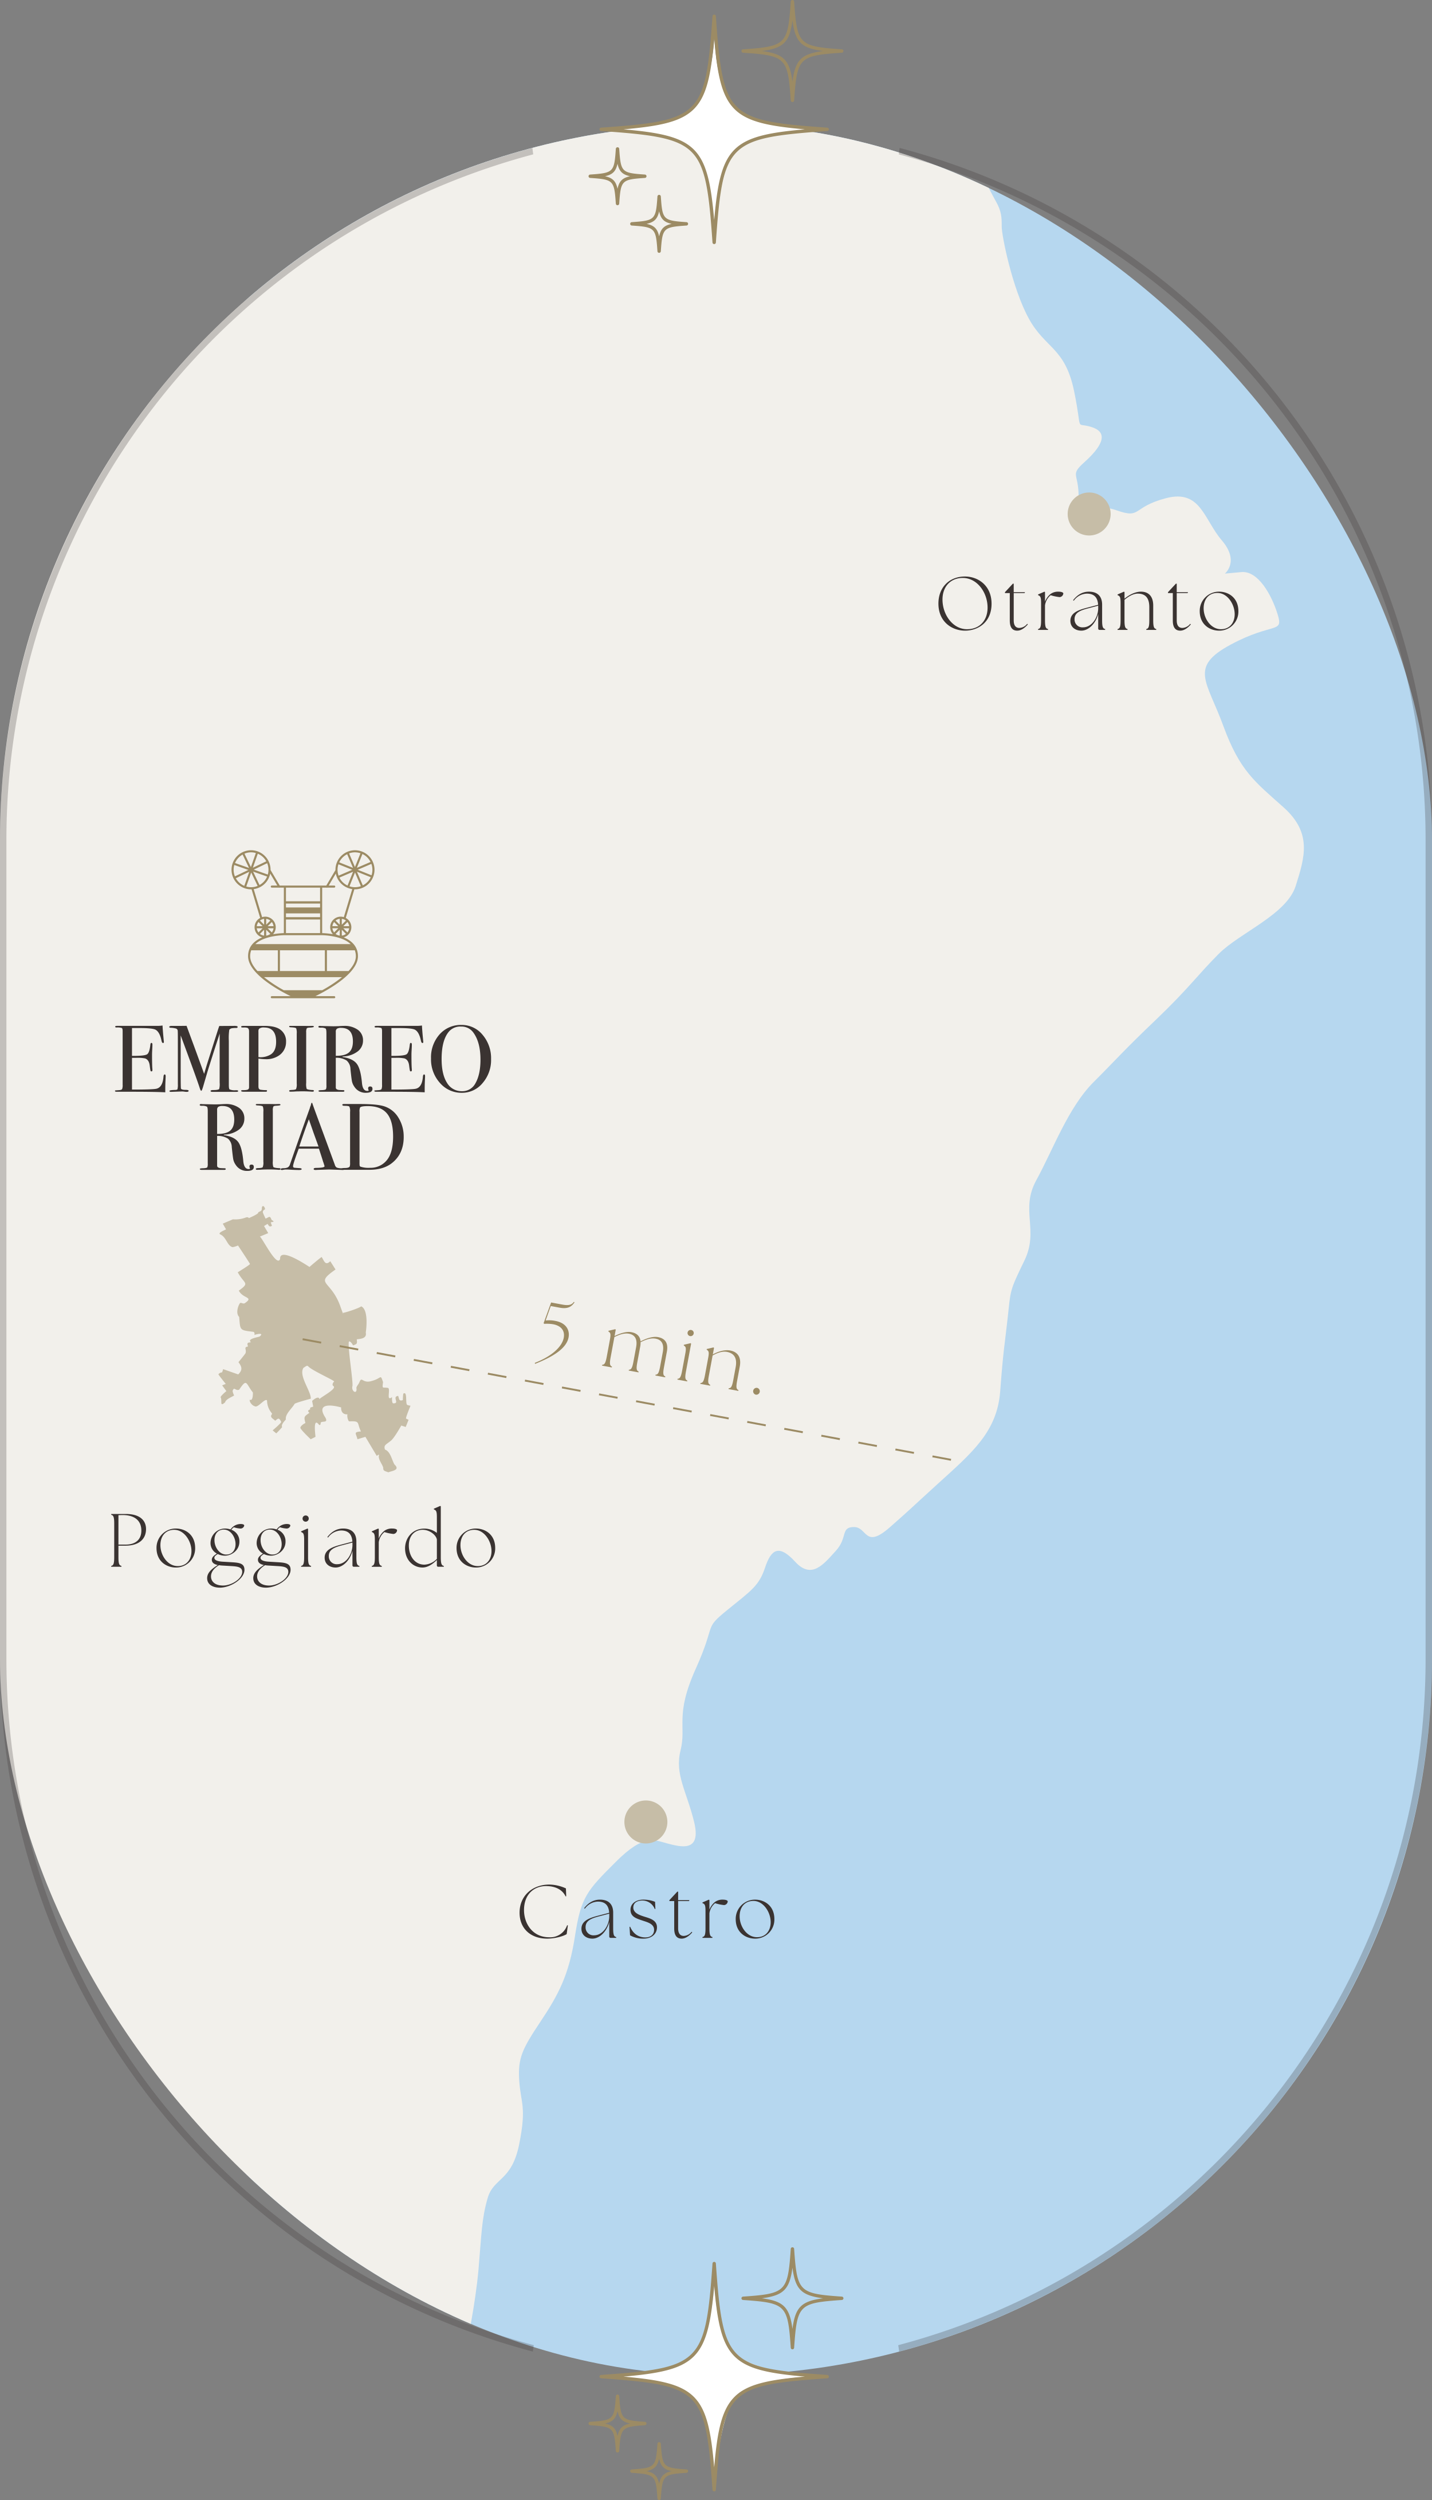 <svg xmlns="http://www.w3.org/2000/svg" xmlns:xlink="http://www.w3.org/1999/xlink" width="654.33" height="1141.729" viewBox="0 0 654.33 1141.729">
  <rect x="0" y="0" width="654.33" height="1141.729" fill="#808080" stroke="none"/>
  <defs>
    <clipPath id="clip-path">
      <rect id="Rettangolo_132" data-name="Rettangolo 132" width="654.33" height="1027.987" rx="327" fill="none" stroke="#3a3331" stroke-width="1.7" opacity="0.25"/>
    </clipPath>
    <clipPath id="clip-path-2">
      <rect id="Rettangolo_8" data-name="Rettangolo 8" width="179.08" height="150.744" fill="#3a3331"/>
    </clipPath>
    <clipPath id="clip-path-3">
      <rect id="Rettangolo_131" data-name="Rettangolo 131" width="116.469" height="115.465" fill="#9c8b64"/>
    </clipPath>
  </defs>
  <g id="Raggruppa_238" data-name="Raggruppa 238" transform="translate(-793 -9579.184)">
    <g id="Gruppo_di_maschere_31" data-name="Gruppo di maschere 31" transform="translate(793 9635.886)" clip-path="url(#clip-path)">
      <rect id="Rettangolo_133" data-name="Rettangolo 133" width="588.897" height="1077.922" transform="translate(111.925 -18.941)" fill="#b6d7ef"/>
      <path id="Rettangolo_133_-_Contorno" data-name="Rettangolo 133 - Contorno" d="M1.722,1.722V1076.2H587.175V1.722H1.722M0,0H588.9V1077.922H0Z" transform="translate(111.925 -18.941)" fill="#707070"/>
      <path id="Tracciato_8975" data-name="Tracciato 8975" d="M243.276,1043.885s4.134-19.29,5.512-35.136,1.378-22.736,4.134-32.38,11.022-7.579,14.468-24.8.688-18.6,0-28.936,1.377-14.468,9.644-26.87,13.09-21.356,15.846-39.27,5.512-20.668,18.6-33.758,17.567-9.989,23.6-8.439,15.674,4.3,12.228-9.818-8.956-21.7-6.2-32.725-2.687-15.846,6.924-37.2,3.41-17.912,14.434-26.87,14.468-11.022,17.224-19.29,6.2-11.022,13.778-2.756,13.09,1.04,18.6-4.992,2.066-10.854,8.266-10.854,4.824,10.335,16.536,0,6.89-6.2,22.046-19.979,26.868-23.424,28.246-42.026,2.068-21.358,3.446-33.758.688-11.712,7.578-25.835-2.068-23.081,5.512-36.859,14.468-33.07,26.18-44.782,13.09-13.778,28.246-28.246,19.29-20.669,28.936-30.314,31-17.912,35.136-31,7.578-24.114-5.512-35.826-19.98-16.534-27.558-37.2-15.846-26.87,3.446-37.2,24.112-4.822,21.357-13.778-8.956-19.98-16.534-19.292l-7.578.69s6.888-5.512-1.378-15.158-9.646-23.424-25.492-19.29-11.022,9.646-22.734,5.512-17.224,4.693-17.224-6.265-4.134-9.58,2.756-15.781,11.712-13.09,3.444-15.846-4.134,3.444-8.268-16.534-13.09-19.292-20.668-33.07-12.4-37.892-12.4-42.026,0-6.89-2.756-11.712-11.024-21.486-11.024-21.486L157.56-58.644-130,108.383l61.989,375.38,27.551,412s173.914,228.558,185.968,219.948S243.276,1043.885,243.276,1043.885Z" transform="translate(-30.136 -29.141)" fill="#f2f0eb"/>
    </g>
    <path id="Sottrazione_1" data-name="Sottrazione 1" d="M243.476,1006.332A326.856,326.856,0,0,1,0,689.969V316.311A327.326,327.326,0,0,1,243.28,0c.1.957.226,1.944.368,2.935A323.88,323.88,0,0,0,2.928,316.311V689.969a326.609,326.609,0,0,0,6.588,65.347A322.408,322.408,0,0,0,58.3,871.25a323.918,323.918,0,0,0,185.6,132.163c-.155.947-.3,1.927-.425,2.917v0h0Zm167.378,0v0h0c-.125-.967-.268-1.949-.426-2.915a322.42,322.42,0,0,0,98.018-44.58A325.182,325.182,0,0,0,625.923,816.176a322.531,322.531,0,0,0,18.893-60.859,326.721,326.721,0,0,0,6.586-65.347V316.311a326.719,326.719,0,0,0-6.586-65.347A322.481,322.481,0,0,0,596.03,135.03,325.2,325.2,0,0,0,453.372,17.553,323.306,323.306,0,0,0,410.683,2.935c.137-.956.261-1.942.368-2.935A326.846,326.846,0,0,1,654.33,316.311V689.969a327.341,327.341,0,0,1-243.475,316.363Z" transform="translate(793 9646.739)" fill="#3a3331" opacity="0.25"/>
    <path id="Tracciato_8985" data-name="Tracciato 8985" d="M-68.343,10.567c5.786,0,12.122-3.65,12.122-12.295,0-8.437-6.3-12.432-12.122-12.432C-75.644-14.16-80.5-9.1-80.5-1.8-80.5,6.641-74.2,10.567-68.343,10.567Zm.9-.654C-73.922,9.912-78.64,3.3-78.64-3.656c0-5.682,3.478-9.849,9.3-9.849,6.44,0,11.3,6.543,11.3,13.569C-58.046,5.918-61.662,9.912-67.448,9.912Zm22.97.654c1.929,0,3.754-1.584,4.821-2.858l-.276-.276a4.781,4.781,0,0,1-3.582,1.894c-1.446,0-2.583-.861-2.583-3.444V-6.584h4.959L-40.93-7H-46.1v-3.892h-.379L-50.091-7v.413h2.2V5.952C-47.887,9.4-46.475,10.567-44.477,10.567Zm9.505-.344h4.546V9.844C-31.391,9.6-31.8,9.017-31.8,5.849V-1a7.291,7.291,0,0,1,2.583-4.615,21.172,21.172,0,0,0,4.1.861,1.809,1.809,0,0,0,1.687-1.653c0-.413-.689-.827-2.307-.827A5.727,5.727,0,0,0-29.359-6.1,8.356,8.356,0,0,0-31.8-2.658V-7.031l-.241-.207-2.927,1.274v.31c1.033.448,1.378.758,1.378,3.582V5.849c0,3.168-.413,3.754-1.378,3.995Zm28.171,0h2.48V9.844C-5.287,9.6-5.7,9.017-5.7,5.849V-1.314c0-3.547-1.86-5.923-6.027-5.923-2.858,0-5.235,1.343-7.232,3.892l.31.241a7.6,7.6,0,0,1,5.992-3.237c3.306,0,4.925,1.756,5.131,5.1L-12.622.1C-16.582,1.131-20.2,2.439-20.2,6.055c0,3.031,2.411,4.511,4.994,4.511,3.237,0,6.543-3.134,7.714-7.611V9.534A.618.618,0,0,0-6.8,10.222ZM-18.3,5.367c-.034-2.79,2.2-3.926,5.82-4.89L-7.491-.832V.373c-.034,4.133-2.893,8.678-6.922,8.678A3.583,3.583,0,0,1-18.3,5.367ZM1.36,10.222H5.906V9.844C4.942,9.6,4.528,9.017,4.528,5.849V-3.519C6.181-4.931,8.42-6.342,10.59-6.342c3.582,0,5.269,2.066,5.269,6.164V5.849c0,3.168-.413,3.754-1.378,3.995v.379h4.546V9.844c-.964-.241-1.378-.827-1.378-3.995V-.9c0-4.064-2-6.337-5.613-6.337-2.652,0-5.407,1.481-7.508,3.2v-3l-.241-.207L1.36-5.964v.31c1.033.448,1.378.758,1.378,3.582V5.849c0,3.168-.413,3.754-1.378,3.995Zm28.653.344c1.929,0,3.754-1.584,4.821-2.858l-.276-.276a4.781,4.781,0,0,1-3.582,1.894c-1.446,0-2.583-.861-2.583-3.444V-6.584h4.959L33.56-7H28.394v-3.892h-.379L24.4-7v.413h2.2V5.952C26.6,9.4,28.015,10.567,30.013,10.567Zm17.736,0a8.712,8.712,0,0,0,8.816-8.885c0-6.164-4.546-8.92-8.816-8.92A8.789,8.789,0,0,0,38.9,1.647C38.9,7.777,43.478,10.567,47.749,10.567Zm.861-.654c-4.615,0-7.921-4.856-7.921-9.574,0-3.995,2.238-6.991,6.3-6.991,4.615,0,7.886,5.2,7.886,9.712C54.877,6.916,52.6,9.912,48.61,9.912Z" transform="translate(1302.297 9856.617)" fill="#3a3331"/>
    <path id="Tracciato_8983" data-name="Tracciato 8983" d="M-55.881,10.552c3.478,0,7.439-1.1,8.885-2.066l.551-3.995-.344-.034a8.149,8.149,0,0,1-8.162,5.476c-7.68,0-11.571-6.3-11.537-12.536.069-7.232,4.649-10.848,10.09-10.848,4.718,0,7.645,2,8.92,4.718L-47.2-8.8l-.138-3.582a18.66,18.66,0,0,0-7.576-1.756c-7.749,0-13.6,5.1-13.6,12.846C-68.52,5.972-63.458,10.552-55.881,10.552Zm29.032-.344h2.48V9.829c-.964-.241-1.378-.827-1.378-3.995V-1.329c0-3.547-1.86-5.923-6.027-5.923-2.858,0-5.235,1.343-7.232,3.892l.31.241A7.6,7.6,0,0,1-32.7-6.357c3.306,0,4.925,1.756,5.131,5.1L-32.67.083c-3.96,1.033-7.576,2.342-7.576,5.958,0,3.031,2.411,4.511,4.994,4.511,3.237,0,6.543-3.134,7.714-7.611V9.519A.618.618,0,0,0-26.85,10.208Zm-11.5-4.856c-.034-2.79,2.2-3.926,5.82-4.89l4.994-1.309V.359c-.034,4.133-2.893,8.678-6.922,8.678A3.583,3.583,0,0,1-38.352,5.352Zm26.655,5.2c3.237-.034,5.958-1.929,5.958-5.166,0-3.341-3.341-4.1-5.82-4.89-2.273-.723-4.994-1.687-4.994-4.167,0-2.032,1.619-3.168,4.133-3.168A6.056,6.056,0,0,1-6.737-2.948l.276-.069L-6.6-6.254a14.065,14.065,0,0,0-5.407-1c-3.237,0-5.82,1.756-5.82,4.58,0,3.2,2.48,3.96,5.338,4.925,2.307.792,5.441,1.481,5.441,4.27,0,2.342-1.791,3.478-3.96,3.478-3.168,0-5.613-1.653-6.991-4.89l-.275.069.241,3.857A12.318,12.318,0,0,0-11.7,10.552Zm17.254,0c1.929,0,3.754-1.584,4.821-2.858L10.1,7.418A4.781,4.781,0,0,1,6.521,9.313c-1.446,0-2.583-.861-2.583-3.444V-6.6H8.9L9.1-7.011H3.938V-10.9H3.56L-.056-7.011V-6.6h2.2V5.938C2.148,9.381,3.56,10.552,5.557,10.552Zm9.5-.344h4.546V9.829C18.644,9.588,18.23,9,18.23,5.834V-1.019a7.291,7.291,0,0,1,2.583-4.615,21.172,21.172,0,0,0,4.1.861A1.809,1.809,0,0,0,26.6-6.426c0-.413-.689-.827-2.307-.827a5.727,5.727,0,0,0-3.616,1.136A8.356,8.356,0,0,0,18.23-2.672V-7.046l-.241-.207L15.062-5.978v.31c1.033.448,1.378.758,1.378,3.582V5.834c0,3.168-.413,3.754-1.378,3.995Zm24.038.344a8.712,8.712,0,0,0,8.816-8.885c0-6.164-4.546-8.92-8.816-8.92a8.789,8.789,0,0,0-8.851,8.885C30.249,7.763,34.83,10.552,39.1,10.552Zm.861-.654C35.346,9.9,32.04,5.042,32.04.324c0-3.995,2.238-6.991,6.3-6.991,4.615,0,7.886,5.2,7.886,9.712C46.229,6.9,43.956,9.9,39.961,9.9Z" transform="translate(1098.926 10453.947)" fill="#3a3331"/>
    <path id="Tracciato_8982" data-name="Tracciato 8982" d="M0,30.65l.207.413c8.2-5.131,12.846-9.884,12.846-14.705,0-3.2-2.135-6.3-7.37-6.268a13.889,13.889,0,0,0-4.339.62l1.1-6.922h4.2c4.029,0,5.338-1.756,6.164-3.65L12.467,0c-.585,1.378-1.791,2.17-4.856,2.17h-5.3L2.032,3.788l-1.378,8.3L1,12.329a18.318,18.318,0,0,1,3.754-.551c3.719-.1,6.164,1.687,6.164,5.166C10.917,20.939,7.439,26.035,0,30.65Zm30.444-4.374h4.546V25.9c-.964-.241-1.378-.827-1.378-3.995V12.432c1.86-1.412,4.029-2.721,6.268-2.721,2.79,0,4.339,1.722,4.339,5.476V21.9c0,3.168-.413,3.754-1.378,3.995v.379h4.546V25.9c-.964-.241-1.378-.827-1.378-3.995V14.567a9.121,9.121,0,0,0-.207-2c1.929-1.481,4.133-2.858,6.474-2.858,2.79,0,4.339,1.722,4.339,5.476V21.9c0,3.168-.413,3.754-1.378,3.995v.379h4.546V25.9c-.964-.241-1.378-.827-1.378-3.995V14.567c0-3.719-1.653-5.751-5.2-5.751-2.376,0-5.2,1.55-7.473,3.375-.62-2.2-2.238-3.375-4.925-3.375-2.273,0-4.959,1.446-7.2,3.134V9.023l-.241-.207L30.444,10.09v.31c1.033.448,1.378.758,1.378,3.582V21.9c0,3.168-.413,3.754-1.378,3.995Zm35.024,0h4.546V25.9c-.964-.241-1.378-.827-1.378-3.995V9.023l-.241-.207L65.467,10.09v.31c1.033.448,1.378.758,1.378,3.582V21.9c0,3.168-.413,3.754-1.378,3.995ZM67.534,5.682A1.4,1.4,0,0,0,68.946,4.27a1.376,1.376,0,0,0-1.412-1.412,1.412,1.412,0,1,0,0,2.824Zm8.575,20.594h4.546V25.9c-.964-.241-1.378-.827-1.378-3.995V12.536c1.653-1.412,3.892-2.824,6.061-2.824,3.582,0,5.269,2.066,5.269,6.164V21.9c0,3.168-.413,3.754-1.378,3.995v.379h4.546V25.9c-.964-.241-1.378-.827-1.378-3.995v-6.75c0-4.064-2-6.337-5.613-6.337-2.652,0-5.407,1.481-7.508,3.2v-3l-.241-.207L76.109,10.09v.31c1.033.448,1.378.758,1.378,3.582V21.9c0,3.168-.413,3.754-1.378,3.995Zm25.863.241a1.586,1.586,0,0,0,0-3.168,1.585,1.585,0,0,0,0,3.168Z" transform="translate(1042.948 10171.438) rotate(10.5)" fill="#9c8b64"/>
    <path id="Tracciato_8984" data-name="Tracciato 8984" d="M-102.8,11.652h4.684v-.379c-.964-.241-1.378-.827-1.378-3.995V2.009h3.306c5.682,0,9.3-2.686,9.3-7.576,0-3.926-2.79-6.888-9.2-6.888H-102.8v.379c.964.241,1.378.827,1.378,3.995V7.278c0,3.168-.413,3.754-1.378,3.995Zm6.612-10.125h-3.306V-11.9c.62-.034,1.24-.069,1.86-.069,5.648,0,8.61,2.617,8.61,7.094C-89.025-.608-91.849,1.527-96.188,1.527ZM-73.252,12a8.712,8.712,0,0,0,8.816-8.885c0-6.164-4.546-8.92-8.816-8.92A8.789,8.789,0,0,0-82.1,3.077C-82.1,9.207-77.522,12-73.252,12Zm.861-.654c-4.615,0-7.921-4.856-7.921-9.574,0-3.995,2.239-6.991,6.3-6.991,4.615,0,7.886,5.2,7.886,9.712C-66.123,8.346-68.4,11.342-72.391,11.342Zm19.217,9.849c4.994,0,11.261-4.029,11.261-8.162,0-2.927-2.342-3.237-5.786-3.444l-4.029-.241c-2-.1-3.892-.551-3.926-1.722-.034-.792.585-1.1,1.515-1.791a7.741,7.741,0,0,0,3.341.758c2.824,0,6.578-2.307,6.578-6.406a5.561,5.561,0,0,0-3.685-5.441,5.067,5.067,0,0,1,1.136-1.136,12.088,12.088,0,0,0,2.962.585,1.711,1.711,0,0,0,1.791-1.343c0-.413-.517-.723-1.584-.723a5.512,5.512,0,0,0-4.2,1.894,3.964,3.964,0,0,0-.482.585A8.008,8.008,0,0,0-50.8-5.808,6.686,6.686,0,0,0-57.41.6a5.4,5.4,0,0,0,2.893,5.028c-.93.654-2.307,1.481-2.307,2.79,0,1.446,1.136,2.1,2.721,2.445-2.858,1.791-4.856,3.582-4.856,5.992C-58.96,19.814-56.308,21.191-53.174,21.191Zm2.962-15.118c-3.168,0-5.407-3.341-5.407-6.578,0-2.755,1.481-4.821,4.3-4.821,3.168,0,5.338,3.513,5.338,6.647C-45.977,3.972-47.457,6.073-50.213,6.073ZM-57.2,16.06c0-1.825,1.1-3.547,3.65-5.131a11.154,11.154,0,0,0,1.584.172l4.064.241c2.962.172,4.959.482,4.959,2.652,0,3.1-4.821,6.233-8.782,6.233C-55.516,20.227-57.2,18.23-57.2,16.06ZM-32.1,21.191c4.994,0,11.261-4.029,11.261-8.162,0-2.927-2.342-3.237-5.786-3.444l-4.029-.241c-2-.1-3.892-.551-3.926-1.722-.034-.792.585-1.1,1.515-1.791a7.741,7.741,0,0,0,3.341.758c2.824,0,6.578-2.307,6.578-6.406a5.561,5.561,0,0,0-3.685-5.441,5.067,5.067,0,0,1,1.136-1.136,12.088,12.088,0,0,0,2.962.585A1.711,1.711,0,0,0-20.94-7.152c0-.413-.517-.723-1.584-.723a5.512,5.512,0,0,0-4.2,1.894,3.964,3.964,0,0,0-.482.585,8.008,8.008,0,0,0-2.514-.413A6.686,6.686,0,0,0-36.334.6a5.4,5.4,0,0,0,2.893,5.028c-.93.654-2.307,1.481-2.307,2.79,0,1.446,1.136,2.1,2.721,2.445-2.858,1.791-4.856,3.582-4.856,5.992C-37.884,19.814-35.232,21.191-32.1,21.191Zm2.962-15.118c-3.168,0-5.407-3.341-5.407-6.578,0-2.755,1.481-4.821,4.3-4.821,3.168,0,5.338,3.513,5.338,6.647C-24.9,3.972-26.381,6.073-29.136,6.073Zm-6.991,9.987c0-1.825,1.1-3.547,3.65-5.131a11.154,11.154,0,0,0,1.584.172l4.064.241c2.962.172,4.959.482,4.959,2.652,0,3.1-4.821,6.233-8.782,6.233C-34.44,20.227-36.127,18.23-36.127,16.06Zm20.112-4.408h4.546v-.379c-.964-.241-1.378-.827-1.378-3.995V-5.6l-.241-.207-2.927,1.274v.31c1.033.448,1.378.758,1.378,3.582V7.278c0,3.168-.413,3.754-1.378,3.995Zm2.066-20.594a1.4,1.4,0,0,0,1.412-1.412,1.376,1.376,0,0,0-1.412-1.412,1.4,1.4,0,0,0-1.412,1.412A1.4,1.4,0,0,0-13.949-8.942ZM8.126,11.652h2.48v-.379c-.964-.241-1.378-.827-1.378-3.995V.115c0-3.547-1.86-5.923-6.027-5.923-2.858,0-5.235,1.343-7.232,3.892l.31.241A7.6,7.6,0,0,1,2.272-4.913C5.578-4.913,7.2-3.157,7.4.184l-5.1,1.343C-1.654,2.56-5.27,3.869-5.27,7.485-5.27,10.515-2.86,12-.277,12,2.96,12,6.266,8.862,7.437,4.385v6.578A.618.618,0,0,0,8.126,11.652ZM-3.376,6.8c-.034-2.79,2.2-3.926,5.82-4.89L7.437.6V1.8C7.4,5.935,4.545,10.481.515,10.481A3.583,3.583,0,0,1-3.376,6.8Zm19.664,4.856h4.546v-.379c-.964-.241-1.378-.827-1.378-3.995V.425A7.291,7.291,0,0,1,22.039-4.19a21.172,21.172,0,0,0,4.1.861,1.809,1.809,0,0,0,1.687-1.653c0-.413-.689-.827-2.307-.827A5.727,5.727,0,0,0,21.9-4.672a8.356,8.356,0,0,0-2.445,3.444V-5.6l-.241-.207L16.288-4.534v.31c1.033.448,1.378.758,1.378,3.582V7.278c0,3.168-.413,3.754-1.378,3.995ZM39.431,12c2.2,0,4.374-1.274,6.578-3.444v2.411a.618.618,0,0,0,.689.689h2.48v-.379c-.964-.241-1.378-.827-1.378-3.995V-15.933l-.241-.207-2.927,1.274v.31c1.033.448,1.378.758,1.378,3.582v7.163a9.282,9.282,0,0,0-5.786-1.963c-5.82.069-8.747,4.684-8.747,8.988C31.475,8.69,35.264,12,39.431,12ZM33.2,1.94c0-4.684,2.858-7.163,6.371-7.163,3.134,0,6.1,2.376,6.44,4.443V8.036a8.343,8.343,0,0,1-5.717,2.652C35.952,10.688,33.2,6.8,33.2,1.94ZM63.847,12a8.712,8.712,0,0,0,8.816-8.885c0-6.164-4.546-8.92-8.816-8.92A8.789,8.789,0,0,0,55,3.077C55,9.207,59.577,12,63.847,12Zm.861-.654c-4.615,0-7.921-4.856-7.921-9.574,0-3.995,2.239-6.991,6.3-6.991,4.615,0,7.886,5.2,7.886,9.712C70.976,8.346,68.7,11.342,64.708,11.342Z" transform="translate(946.612 10283.025)" fill="#3a3331"/>
    <path id="Tracciato_8973" data-name="Tracciato 8973" d="M3.468,378.7l-1.48-2.577,4.659-1.972a13.565,13.565,0,0,0,6.14-.932c.419,0,.9-.1,1.1.384.263-.108,4.869-2.049,4.276-2.631,1.4-.794,1.654-.434,1.7-2.248.521-1.752,1.877.738,1.262.986a1.28,1.28,0,0,0-.823,1.315,30.025,30.025,0,0,0,1.262,2.8c1.575-.584,1.924-1.663,2.74.6,1.933,1.11.2.782-.384,1.151l.549,1.535c-1.209.717-1.4-.031-2.028-.878l-1.59.987,1.919,3.234-3.837,1.589c1.055.413,7.815,14.339,9.263,10.2-.256-4.924,9.463,1.074,13.431,3.67,0-.054,4.44-3.836,5.537-4.548,1.049,1.428,1.574,4.278,3.947,1.917l2.411,3.783c-9.877,6.921-2.244,4.545,2.138,16.665,1.864,5.262,1.26,3.124,1.26,3.124.888,0,7.29-2.083,8.332-2.96,3.2,1.463,2.471,9.3,2.083,11.948.636,2.9-2.709,2.887-4.112,3.126.236,1.949.189,2.106-1.7,2.74,0,0-1.1-2.082-1.863-1.754-.788,1.451,1.97,18.291,1.588,20.336-.66,2.352,2.069,4,1.865,1.207-.329-.713.712-1.754,1.206-2.687,1.3-3.472,1.309.6,5.866-.876,4.489-1.186,3.725-3.326,5.043.547-.438,3.464-.24,2.173,2.356,2.687,1.118.779-1.053,6.413,1.754,4.167,0,0-.165,2.685.494,2.85,3.3.162-.718-3.011,2.3-3.4.489,1.16.214,2.608,2.137,1.919,0,0,.055-3.015.329-3.015,1.832-1.051.758,4.391,1.646,5.208a6.663,6.663,0,0,0,1.533.383s-2.356,5.646-2.028,5.866a9.09,9.09,0,0,0,1.152.549l-1.315,3.289-2.028-.658s-3.069,5.537-4.66,6.852c-2.3,1.923-3.477,1.98-2.8,4.112,2.53.918,3.1,4.637,4.33,6.8,2.9,2.666-1.344,2.942-2.8,3.618-1.071-.57-2.44-.422-2.3-2.083-.362-1.592-2.465-3.914-1.972-5.7.219-.767-.987.274-.987.274l-5.208-8.716-3.618,1.1c-.678-2.8-1.942-3.239,1.591-3.563-1.97-3.969-.148-4.85-5.317-4.6-.658-.111-1.152-2.687-.823-3.235-2.13.231-3.054-1.392-2.9-3.124-4.193-1.185-11.677-2.222-7.236,4.6,1.543,2.747-1.676,1.384-2.138,2.412.055.6-.165,1.26-.713.931-2.887-3.8-1.714,4.321-1.644,5.482l-2.192,1.1s-4.77-4.5-4.715-5.262,1.481-1.809,2.3-2.138c-.8-3.034-.536-2.931,1.809-4.659-1.025-1.092-.534-1.031.439-1.7-.567-.867.858-.867,1.315-1.152l-.494-2.576c.355-.421,3.115-2.659,3.344-.768.012-.7,8.515-4.9,6.3-6.084-.878-.768.438-2.083.438-2.083-.758-.824-10.314-5.1-11.84-6.852-.6-.658-1.151.055-2.192.657-2.348,3.524,3.474,10.63,3.342,14.088,0,0-6.905,1.864-7.4,2.358-1.136,2.079-4.4,4.667-4,7.126-.559.765-2.265,2.262-1.7,3.508a35.173,35.173,0,0,1-2.687,2.85l-1.644-1.37s4-3.344,3.891-3.892c-.986-2.139-1.422-1.56-2.74-.492-.8-.944-2.744-1.515-1.425-3.071.274-.329-2.193-1.919-2.3-6.249-1.032-1.049-4.224,3.629-5.592,2.685-1.254-.324-2.513-1.947-2.3-3.015,1.452.888,1.489-2.624,1.425-3.289-3.284-4.122-2.616-6.674-6.249-1.26-1.735.756-2.233-1.68-3.016.6a6.482,6.482,0,0,0,.713,2.029c-.969.695-3.83,1.706-4.11,3.125-2.715,2.416-1.206-.8-2.085-2.3.055-.658,2.632-2.8,2.632-2.8l-1.919-2.63,1.644-.658s-3.618-4.44-3.344-4.44c1.767-1.7,1.417.394,2.138-2.3l6.907,2.412c2.112-2.085,1.664-3.511.108-5.591,0,0,2.851-3.453,3.235-4.112.555-1.893-1.037-2.67,1.151-3.069,0,0-.767-1.589.274-1.754l1.041-.165c-1.974-1.66,3.423-2.243,4.057-2.687,2.33-1.955-2.253-.876-2.466-.6,0,0,.328-1.315-.549-1.48-6.3-.767-5.9-.62-6.413-6.8-1.656-1.532-.562-5.112.383-6.3.549-.437,1.48.6,2.3-.054,4.105-2.847-.965-1.933-2.85-5.648,5.234-3.766,2.486-2.883-.494-8.387,0,0,5.646-3.452,5.592-3.781S8.95,386.1,8.95,386.1a10.085,10.085,0,0,1-2.467.767c-2.552-.62-2.779-4.68-5.811-5.919-.947-.82,3.033-2.119,2.8-2.248" transform="translate(892.798 9761.859)" fill="#c6bda7"/>
    <path id="Tracciato_8974" data-name="Tracciato 8974" d="M161.665,585.743a9.818,9.818,0,1,1-9.817-9.817,9.817,9.817,0,0,1,9.817,9.817" transform="translate(936.277 9825.479)" fill="#c6bda7"/>
    <path id="Tracciato_8976" data-name="Tracciato 8976" d="M316.742,128.424a9.817,9.817,0,1,1-9.817-9.817,9.817,9.817,0,0,1,9.817,9.817" transform="translate(983.749 9685.482)" fill="#c6bda7"/>
    <path id="Tracciato_8981" data-name="Tracciato 8981" d="M638.524,6534.912l-8.465-1.574.157-.847,8.464,1.574Zm-16.929-3.147-8.464-1.573.157-.847,8.465,1.573Zm-16.929-3.146-8.465-1.573.157-.847,8.464,1.573Zm-16.929-3.147-8.465-1.573.157-.847,8.465,1.574Zm-16.929-3.146-8.465-1.573.157-.846,8.465,1.572Zm-16.929-3.146-8.465-1.573.157-.847,8.465,1.573Zm-16.929-3.147-8.465-1.573.157-.847,8.465,1.575Zm-16.929-3.146-8.465-1.574.157-.846,8.465,1.573Zm-16.929-3.147-8.465-1.572.157-.847,8.465,1.572Zm-16.929-3.147-8.465-1.572.157-.847,8.465,1.574Zm-16.929-3.146-8.465-1.574.157-.846,8.465,1.573ZM452.3,6500.3l-8.465-1.573.157-.847,8.465,1.573Zm-16.929-3.147-8.465-1.573.157-.847,8.465,1.573ZM418.444,6494l-8.465-1.573.157-.847,8.465,1.573Zm-16.929-3.146-8.465-1.574.157-.846,8.465,1.573Zm-16.929-3.147-8.465-1.573.157-.847,8.465,1.573Zm-16.929-3.146-8.464-1.573.157-.847,8.465,1.573Zm-16.929-3.146-8.465-1.574.157-.846,8.465,1.573Z" transform="translate(588.943 3711.342)" fill="#9c8b64"/>
    <g id="Raggruppa_105" data-name="Raggruppa 105" transform="translate(841.746 9965.385)">
      <g id="Raggruppa_1" data-name="Raggruppa 1" clip-path="url(#clip-path-2)">
        <path id="Tracciato_1" data-name="Tracciato 1" d="M27.837,124.643c0,.117-.029.821-.087,2.118s-.087,2.535-.087,3.717V131.9q-4.235-.26-16.766-.26H5.5c-.548,0-.821-.115-.821-.348,0-.154.087-.245.259-.271q.13,0,1.643-.116,1.123-.086,1.361-.477a5.065,5.065,0,0,0,.238-2.036v-24.36q0-1.257-.367-1.5a6.294,6.294,0,0,0-2.355-.239q-.691,0-.692-.366t.951-.368H24.034a15.018,15.018,0,0,0,2.377-.173q.086,1.859.389,5.142l.173,1.859a3,3,0,0,1,.043.561q0,.432-.389.432-.476,0-.692-1.087-.821-3.914-2.679-4.958-1.384-.781-7.26-.782H12.453v12.7H13.49q4.839,0,5.9-.734t1.447-4.279q.086-.907.475-.908c.317,0,.475.26.475.778s-.029,1.284-.086,2.291-.087,1.771-.087,2.29q0,4.625.138,6.352c.023.288.035.534.035.735q0,.561-.473.562-.3,0-.409-.368t-.365-2.4q-.344-2.549-2.107-3.155a17.816,17.816,0,0,0-4.044-.26H12.453V130.65q9.505,0,11.149-.384,2.853-.64,3.241-5.464.086-1.067.561-1.067.433,0,.433.907" transform="translate(-0.888 -19.273)" fill="#3a3331"/>
        <path id="Tracciato_2" data-name="Tracciato 2" d="M66.8,131.354q0,.367-.907.368h-10.8q-.908,0-.907-.39,0-.432,1.253-.433,2.2,0,2.679-.476a8.834,8.834,0,0,0,.215-2.9V105.1q0,.043-.475,1.512-1.737,5.225-5.036,15.722l-2.007,6.879q-.606,2.031-.865,2.031-.3,0-.649-1.038-1.248-3.934-7.057-19.63l-1.716-4.613q0,.821,0,2.248v14.044q0,7.908.13,7.995.3.563,2.074.562,1.426,0,1.426.43,0,.479-.908.478a5.886,5.886,0,0,1-1.037-.087,7.772,7.772,0,0,0-1.08-.087l-4.97.174q-.778,0-.778-.39,0-.432,2.463-.477,1.037,0,1.21-.345a7.781,7.781,0,0,0,.173-2.252V107.529q0-3.592-.086-3.895a1.177,1.177,0,0,0-.735-.822,10.306,10.306,0,0,0-2.42-.347q-.691-.043-.692-.389,0-.475,1.268-.475h3.015q2.578,0,3.628-.032.213.562,2.507,6.8.984,2.595,5.524,15.137.814-2.809,1.672-5.532l4.558-14.31q.39-1.22.693-2.02l6.512-.041a5.327,5.327,0,0,1,1.65.13.428.428,0,0,1,.217.39c0,.289-.245.433-.735.433a10.038,10.038,0,0,0-1.643.087,2.144,2.144,0,0,0-1.425.693,25.612,25.612,0,0,0-.216,5.071v20.153q0,1.735.346,2.038a6.068,6.068,0,0,0,2.809.39h.259q.864,0,.864.368" transform="translate(-6.71 -19.306)" fill="#3a3331"/>
        <path id="Tracciato_3" data-name="Tracciato 3" d="M96.376,108.825a7.37,7.37,0,0,1-3.586,6.526,10.234,10.234,0,0,1-5.7,1.468,20.822,20.822,0,0,1-3.327-.3V128.79a5.267,5.267,0,0,0,.087,1.254,1.122,1.122,0,0,0,.95.734,17.631,17.631,0,0,0,2.42.172c.317,0,.475.1.475.3q0,.431-.605.432H77.146q-1.3,0-1.3-.433c0-.2.3-.3.907-.3q2.03,0,2.333-.389.345-.173.39-.865V104.161q0-1.341-.735-1.646a4.588,4.588,0,0,0-1.512-.173H76.5c-.432,0-.648-.115-.648-.347q0-.386,1.21-.386h9.507q4.926,0,7.216,1.728a6.462,6.462,0,0,1,2.593,5.489m-4.537.041q0-6.523-5.445-6.524a3.3,3.3,0,0,0-2.376.61,2.175,2.175,0,0,0-.259,1.348v11.569a6.239,6.239,0,0,0,.778.043,8.847,8.847,0,0,0,4.84-1.262q2.463-1.565,2.463-5.784" transform="translate(-14.418 -19.314)" fill="#3a3331"/>
        <path id="Tracciato_4" data-name="Tracciato 4" d="M114.232,131.274q0,.368-.518.368h-.433a55.225,55.225,0,0,0-5.877-.13q-1.081,0-2.161.086-.562.045-1.728.044-.562,0-.562-.389,0-.345,1.124-.389,1.728-.044,2.03-.411a5.528,5.528,0,0,0,.3-2.493v-22.8a6.368,6.368,0,0,0-.219-2.384q-.264-.434-2.407-.52c-.555-.024-.832-.127-.832-.305,0-.228.175-.343.523-.343h5.879q.652,0,2.525.043l1.655-.043q.7,0,.7.369,0,.328-1.925.409-1.093.043-1.335.389a4.022,4.022,0,0,0-.241,1.815v23.076a7.622,7.622,0,0,0,.216,2.679q.475.476,2.809.562c.317,0,.475.123.475.367" transform="translate(-19.569 -19.314)" fill="#3a3331"/>
        <path id="Tracciato_5" data-name="Tracciato 5" d="M144.158,130.345q0,1.815-3.024,1.815a6.023,6.023,0,0,1-5.273-2.809,6.632,6.632,0,0,1-1.059-2.333q-.238-1.124-.713-5.705a5.263,5.263,0,0,0-1.772-3.91,8.652,8.652,0,0,0-4.926-1.231v13.612q0,.866,1.383,1.08.389.044,1.988.086c.374,0,.562.116.562.347,0,.258-.245.389-.735.389H120.435c-.634,0-.951-.13-.951-.389q0-.3,1.253-.347,2.03-.041,2.2-.518a4.218,4.218,0,0,0,.172-1.686V104.893q0-1.729-.367-2.075a4.246,4.246,0,0,0-2.226-.389q-1.08,0-1.08-.389,0-.432.692-.432a2.673,2.673,0,0,1,.389.044l5.748.13q.864,0,2.419-.058,1.729-.115,2.42-.116a10.276,10.276,0,0,1,6.374,1.794,5.786,5.786,0,0,1,2.355,4.861,6.158,6.158,0,0,1-2.42,4.992,11.731,11.731,0,0,1-6.568,2.312c-.259.028-.4.072-.433.13q0,.174.433.173,4.538.78,6.244,3.185t2.269,8.689q.345,3.552,2.42,3.553.648,0,.648-.259a.13.13,0,0,0-.043-.087,1.984,1.984,0,0,1-.216-.778q0-.908.951-.907,1.036,0,1.037,1.08M135.213,108.7q0-6.179-5.358-6.18a3.444,3.444,0,0,0-1.945.39,1.626,1.626,0,0,0-.518,1.383v10.976q4.148.044,5.985-1.512t1.837-5.056" transform="translate(-22.703 -19.314)" fill="#3a3331"/>
        <path id="Tracciato_6" data-name="Tracciato 6" d="M174.189,124.643c0,.117-.029.821-.087,2.118s-.087,2.535-.087,3.717V131.9q-4.235-.26-16.766-.26h-5.4c-.547,0-.821-.115-.821-.348,0-.154.087-.245.259-.271q.13,0,1.643-.116,1.123-.086,1.361-.477a5.066,5.066,0,0,0,.238-2.036v-24.36q0-1.257-.367-1.5a6.294,6.294,0,0,0-2.355-.239q-.691,0-.692-.366t.951-.368h18.322a15.019,15.019,0,0,0,2.377-.173q.086,1.859.389,5.142l.173,1.859a3,3,0,0,1,.043.561q0,.432-.389.432-.476,0-.692-1.087-.821-3.914-2.679-4.958-1.384-.781-7.26-.782h-3.543v12.7h1.037q4.839,0,5.9-.734t1.447-4.279q.086-.907.475-.908c.317,0,.475.26.475.778s-.029,1.284-.086,2.291-.087,1.771-.087,2.29q0,4.625.138,6.352c.024.288.035.534.035.735q0,.561-.473.562-.3,0-.409-.368t-.365-2.4q-.344-2.549-2.107-3.155a17.816,17.816,0,0,0-4.044-.26h-1.935V130.65q9.505,0,11.149-.384,2.853-.64,3.241-5.464.086-1.067.561-1.067.433,0,.433.907" transform="translate(-28.707 -19.273)" fill="#3a3331"/>
        <path id="Tracciato_7" data-name="Tracciato 7" d="M210.426,116.718a16.021,16.021,0,0,1-3.868,10.889,12.091,12.091,0,0,1-9.485,4.451,12.954,12.954,0,0,1-10.026-4.515,16.033,16.033,0,0,1-4.062-11.128,15.775,15.775,0,0,1,3.911-11.042,12.921,12.921,0,0,1,10-4.3,12.239,12.239,0,0,1,9.636,4.494,16.434,16.434,0,0,1,3.89,11.149m-4.84.218q0-7.932-3.241-12.353a6.621,6.621,0,0,0-5.661-2.774,6.822,6.822,0,0,0-5.358,2.124q-3.5,3.9-3.5,12.7,0,6.978,2.441,10.835a7.683,7.683,0,0,0,6.849,3.858,6.692,6.692,0,0,0,6.18-3.641q2.29-4.029,2.29-10.748" transform="translate(-34.782 -19.212)" fill="#3a3331"/>
        <path id="Tracciato_8" data-name="Tracciato 8" d="M77.209,174.395q0,1.815-3.024,1.815a6.023,6.023,0,0,1-5.273-2.809,6.632,6.632,0,0,1-1.059-2.333q-.238-1.124-.713-5.705a5.263,5.263,0,0,0-1.772-3.91,8.653,8.653,0,0,0-4.926-1.231v13.612q0,.866,1.383,1.08.389.044,1.988.086c.374,0,.562.116.562.347,0,.258-.245.389-.735.389H53.486c-.634,0-.951-.13-.951-.389q0-.3,1.253-.347,2.03-.041,2.2-.518a4.218,4.218,0,0,0,.173-1.686V148.943q0-1.729-.367-2.075a4.246,4.246,0,0,0-2.226-.389q-1.08,0-1.08-.389,0-.432.692-.432a2.671,2.671,0,0,1,.389.044l5.748.13q.864,0,2.419-.057,1.729-.115,2.42-.116a10.276,10.276,0,0,1,6.374,1.794,5.786,5.786,0,0,1,2.355,4.861,6.158,6.158,0,0,1-2.42,4.992,11.731,11.731,0,0,1-6.568,2.312c-.259.028-.4.072-.433.13q0,.174.433.173,4.538.78,6.244,3.185t2.269,8.689q.345,3.552,2.42,3.553.648,0,.648-.259a.13.13,0,0,0-.043-.087,1.984,1.984,0,0,1-.216-.778q0-.908.951-.907,1.036,0,1.037,1.08m-8.945-21.649q0-6.179-5.358-6.18a3.443,3.443,0,0,0-1.945.39,1.626,1.626,0,0,0-.518,1.383v10.976q4.148.044,5.985-1.512t1.837-5.056" transform="translate(-9.978 -27.687)" fill="#3a3331"/>
        <path id="Tracciato_9" data-name="Tracciato 9" d="M95.409,175.325q0,.368-.518.368h-.433a55.233,55.233,0,0,0-5.877-.13q-1.081,0-2.161.086-.562.045-1.728.044-.562,0-.562-.389,0-.345,1.124-.389,1.728-.044,2.03-.411a5.528,5.528,0,0,0,.3-2.493v-22.8a6.368,6.368,0,0,0-.219-2.384q-.264-.434-2.407-.52c-.555-.024-.832-.127-.832-.305,0-.228.175-.343.523-.343h5.879q.652,0,2.525.043l1.655-.043q.7,0,.7.368,0,.328-1.925.409-1.093.043-1.335.389a4.022,4.022,0,0,0-.241,1.815v23.076a7.622,7.622,0,0,0,.216,2.679q.475.476,2.809.562c.317,0,.475.123.475.367" transform="translate(-15.991 -27.687)" fill="#3a3331"/>
        <path id="Tracciato_10" data-name="Tracciato 10" d="M127.159,175.277c0,.247-.215.369-.648.369a6.564,6.564,0,0,1-.778-.043l-5.488-.173-5.489.173a4.787,4.787,0,0,1-.648.043q-.865,0-.864-.452,0-.5,1.167-.5,3.8-.041,3.8-.762a2.612,2.612,0,0,0-.088-.339l-.353-1.143-.222-.6q-.389-1.341-1.9-5.925h-9.238q-2.59,6.915-2.589,7.951a.666.666,0,0,0,.518.735q.13.043,2.16.173,1.254.043,1.254.433,0,.431-1.123.432-1.989,0-4.624-.173-.649-.041-1.34-.042a6.229,6.229,0,0,0-1.339.143,2.853,2.853,0,0,1-.562.073c-.4,0-.6-.13-.6-.39s.454-.4,1.361-.433a4.19,4.19,0,0,0,1.966-.412,2.482,2.482,0,0,0,.951-1.409q5.558-15.955,9.049-25.626a5.028,5.028,0,0,1,.4-1.147l.185-.789c.087-.317.2-.475.347-.475.086,0,.158.086.215.258q.561,1.686,2.549,7.044,1.556,4.193,7.736,21.046a2.062,2.062,0,0,0,.886,1.244,6.3,6.3,0,0,0,2.226.311q1.124.041,1.123.409m-11.707-10.348-2.331-6.441-2.077-5.99q-1.822,4.783-4.381,12.431Z" transform="translate(-18.659 -27.555)" fill="#3a3331"/>
        <path id="Tracciato_11" data-name="Tracciato 11" d="M160.944,160.7q0,7.629-5.315,11.876-3.889,3.12-10.415,3.12H133.5c-.548,0-.82-.144-.82-.432,0-.26.459-.39,1.382-.39q1.771,0,2.2-.648a4.437,4.437,0,0,0,.174-1.643V149.288a5.005,5.005,0,0,0-.326-2.464q-.323-.345-2.225-.345-.995,0-.995-.475,0-.345.735-.346h7.518q7.779,0,11.02,1.084a11.78,11.78,0,0,1,6.352,5.136,16.173,16.173,0,0,1,2.42,8.818m-4.839-.173q0-7.195-2.81-10.554t-8.772-3.36q-2.9,0-3.5.607a4.509,4.509,0,0,0-.259,2.081v23.06a9.1,9.1,0,0,0,.065,1.474.7.7,0,0,0,.367.434,11.614,11.614,0,0,0,4.365.519,9.46,9.46,0,0,0,7.52-3.294q3.024-3.467,3.025-10.967" transform="translate(-25.221 -27.687)" fill="#3a3331"/>
        <path id="Tracciato_12" data-name="Tracciato 12" d="M135.129,14.8A8.914,8.914,0,0,0,130.183,3.22c-.008,0-.013-.011-.022-.014a.138.138,0,0,0-.025,0,8.913,8.913,0,0,0-11.571,4.97v0h0a8.888,8.888,0,0,0-.641,3.459c-.006.008-.014.012-.019.02l-4.164,7.036H92.466L88.3,11.654c-.009-.015-.023-.023-.033-.036a8.931,8.931,0,0,0-.863-3.961c0-.008,0-.017-.006-.026s-.011-.013-.016-.021A8.9,8.9,0,0,0,75.528,3.437c-.01,0-.019,0-.029.007s-.015.013-.023.018A8.9,8.9,0,0,0,71.306,15.32a.245.245,0,0,0,.006.026c0,.006.008.007.011.013a8.933,8.933,0,0,0,8.039,5.056c.077,0,.153-.011.23-.013l3.935,13.092A4.837,4.837,0,0,0,82.4,34.3s-.011.006-.017.011a.187.187,0,0,1-.011.016,4.817,4.817,0,0,0,0,6.8s.006.011.01.015.011.006.015.011a4.829,4.829,0,0,0,2.073,1.2C80.995,43.824,78,46.414,78,50.972,78,59.054,92.515,66.8,97.431,69.2H88.843a.476.476,0,1,0,0,.952h28.516a.476.476,0,0,0,0-.952h-8.588c4.916-2.394,19.43-10.145,19.43-18.227,0-4.566-3.006-7.157-6.494-8.631a4.826,4.826,0,0,0,2.045-1.186c.006-.006.013-.007.018-.012s.007-.012.012-.018a4.816,4.816,0,0,0,0-6.794c-.006-.006-.007-.013-.013-.019s-.013-.007-.019-.013a4.838,4.838,0,0,0-1.122-.806l3.939-13.1c.1,0,.193.021.29.021a8.922,8.922,0,0,0,8.27-5.605v0m-7.039-3.33L134.338,8.8A7.892,7.892,0,0,1,134.4,14Zm-8.36,3.581,6.247-2.676-2.525,6.308a7.929,7.929,0,0,1-3.722-3.632M125.6,11.5l-6.248,2.676a7.9,7.9,0,0,1-.062-5.2Zm8.349-3.577L127.715,10.6l2.525-6.31a7.929,7.929,0,0,1,3.711,3.639m-7.116-4.408a7.969,7.969,0,0,1,2.517.424l-2.521,6.3L124.155,4a7.909,7.909,0,0,1,2.68-.479m-3.556.852,2.676,6.248-6.309-2.526a7.889,7.889,0,0,1,3.633-3.722M110.9,25.862H95.3v-6.22H110.9ZM83.221,18.447l-2.939-6.128,6.411,2.255a7.887,7.887,0,0,1-3.472,3.873M71.7,9.3l6.411,2.256-6.125,2.937A7.925,7.925,0,0,1,71.7,9.3m15.305,4.375L80.6,11.42l6.125-2.937a7.925,7.925,0,0,1,.285,5.192m-.7-6.051-6.125,2.938,2.255-6.411a7.924,7.924,0,0,1,3.871,3.473M81.545,3.832l-2.256,6.414L76.357,4.133a7.708,7.708,0,0,1,5.188-.3M75.5,4.543l2.932,6.115-6.4-2.251A7.907,7.907,0,0,1,75.5,4.543M72.4,15.352l6.125-2.937L76.27,18.825A7.926,7.926,0,0,1,72.4,15.352m4.769,3.79,2.255-6.411,2.939,6.128a7.879,7.879,0,0,1-5.194.283m3.394,1.18a8.913,8.913,0,0,0,2.649-.79h0A8.778,8.778,0,0,0,88.1,13.187l3.257,5.5H88.843a.476.476,0,1,0,0,.952h3.2a.478.478,0,0,0,.181.047.49.49,0,0,0,.171-.047h1.95V40.415a33.423,33.423,0,0,0-4.954.517,4.783,4.783,0,0,0-.16-6.6c0-.006-.006-.013-.012-.019S89.2,34.3,89.2,34.3a4.813,4.813,0,0,0-3.4-1.4,4.762,4.762,0,0,0-1.391.228ZM95.3,31.4H110.9v1.732H95.3ZM110.9,28.689H95.3V26.914H110.9Zm11.822,5.993-1.9,1.9V33.9a3.837,3.837,0,0,1,1.9.785m1.458,2.569H121.5l1.9-1.9a3.834,3.834,0,0,1,.785,1.9M123.4,40.1l-1.9-1.9h2.681a3.834,3.834,0,0,1-.785,1.9m-5.418.673,1.9-1.9v2.681a3.831,3.831,0,0,1-1.9-.785m2.848-1.9,1.9,1.9a3.837,3.837,0,0,1-1.9.785Zm-.952-2.3-1.9-1.9a3.833,3.833,0,0,1,1.9-.784Zm-2.569-1.223,1.9,1.9h-2.682a3.836,3.836,0,0,1,.786-1.9m1.9,2.848-1.9,1.9a3.842,3.842,0,0,1-.785-1.9ZM94.324,66.492a61.872,61.872,0,0,1-9.037-5.974h35.628a61.91,61.91,0,0,1-9.036,5.974ZM92.557,48.253H113.08v9.481H92.557Zm-11.23-2.822c4.145-3.921,12.386-4.073,13.6-4.073h16.343c1.217,0,9.457.152,13.6,4.073Zm.646-7.228h2.681l-1.9,1.9a3.834,3.834,0,0,1-.785-1.9m.785-2.848,1.9,1.9H81.972a3.834,3.834,0,0,1,.785-1.9m2.57-1.458v2.681l-1.9-1.9a3.836,3.836,0,0,1,1.9-.784m2.848.785-1.9,1.9V33.9a3.837,3.837,0,0,1,1.9.785m1.458,2.569H86.952l1.9-1.9a3.842,3.842,0,0,1,.785,1.9M88.848,40.1l-1.9-1.9h2.681a3.842,3.842,0,0,1-.785,1.9m-.673.673a3.837,3.837,0,0,1-1.9.785V38.877Zm-2.848-1.9v2.681a3.837,3.837,0,0,1-1.9-.785ZM110.9,40.406H95.3v-6.22H110.9ZM79.431,48.253H91.6v9.482H82.3c-2-2.162-3.347-4.468-3.347-6.763a7.713,7.713,0,0,1,.477-2.719M123.9,57.735h-9.869V48.253h12.738a7.713,7.713,0,0,1,.477,2.719c0,2.294-1.349,4.6-3.347,6.763m-2.157-24.609a4.762,4.762,0,0,0-1.391-.228,4.814,4.814,0,0,0-3.4,1.4s-.011.006-.016.011-.006.011-.011.016a4.782,4.782,0,0,0-.169,6.593,33.473,33.473,0,0,0-4.9-.506V19.642h1.955a.486.486,0,0,0,.171.047.478.478,0,0,0,.181-.047h3.194a.476.476,0,0,0,0-.952h-2.512l3.246-5.486a9.055,9.055,0,0,0,.552,1.8,8.873,8.873,0,0,0,4.789,4.707.527.527,0,0,0,.1.063.474.474,0,0,0,.146.028,8.913,8.913,0,0,0,1.917.518Zm2.592-14.086,2.525-6.307,2.675,6.247a7.916,7.916,0,0,1-5.2.06m6.075-.434-2.676-6.248,6.31,2.526a7.891,7.891,0,0,1-3.634,3.722" transform="translate(-13.388 -0.488)" fill="#9c8b64"/>
      </g>
    </g>
    <path id="Tracciato_9029" data-name="Tracciato 9029" d="M994.882,6149.826s26.036-2.49,32.828-8.15,11.094-22.187,11.32-36.224c.226-.453-.679,28.753,12,36.224s36.677,8.15,36.677,8.15-32.6.452-39.393,9.734-9.282,38.488-9.282,38.488-.679-33.055-11.32-39.62S994.882,6149.826,994.882,6149.826Z" transform="translate(80.424 3488.493)" fill="#fff"/>
    <path id="Tracciato_9030" data-name="Tracciato 9030" d="M994.882,6149.826s26.036-2.49,32.828-8.15,11.094-22.187,11.32-36.224c.226-.453-.679,28.753,12,36.224s36.677,8.15,36.677,8.15-32.6.452-39.393,9.734-9.282,38.488-9.282,38.488-.679-33.055-11.32-39.62S994.882,6149.826,994.882,6149.826Z" transform="translate(80.424 4514.473)" fill="#fff"/>
    <g id="Raggruppa_103" data-name="Raggruppa 103" transform="translate(1061.93 9579.184)">
      <g id="Raggruppa_102" data-name="Raggruppa 102" transform="translate(0)" clip-path="url(#clip-path-3)">
        <path id="Tracciato_8977" data-name="Tracciato 8977" d="M59.337,114.039a.772.772,0,0,1-.772-.718C56.962,90.119,55.5,78.477,49,71.976S30.853,64.01,7.651,62.407a.773.773,0,0,1,0-1.542C30.853,59.264,42.5,57.8,49,51.3s7.966-18.145,9.569-41.346a.773.773,0,0,1,1.542,0c1.6,23.2,3.066,34.842,9.567,41.346s18.145,7.966,41.345,9.567a.773.773,0,0,1,0,1.542c-23.2,1.6-34.842,3.068-41.345,9.569s-7.966,18.143-9.567,41.345a.773.773,0,0,1-.77.718M17.9,61.637c33.418,2.882,38.557,8.021,41.439,41.439,2.882-33.418,8.018-38.557,41.437-41.439C67.356,58.753,62.219,53.616,59.337,20.2,56.455,53.616,51.317,58.753,17.9,61.637" transform="translate(-1.932 -2.572)" fill="#9c8b64"/>
        <path id="Tracciato_8978" data-name="Tracciato 8978" d="M120.149,46.6a.772.772,0,0,1-.77-.718c-1.357-19.64-2.174-20.456-21.813-21.811a.773.773,0,0,1,0-1.542c19.64-1.357,20.456-2.171,21.813-21.811a.771.771,0,0,1,1.539,0c1.358,19.64,2.171,20.454,21.811,21.811a.773.773,0,0,1,0,1.542c-19.64,1.355-20.453,2.171-21.811,21.811a.771.771,0,0,1-.77.718m-14-23.3c9.953,1.306,12.695,4.047,14,14,1.306-9.952,4.047-12.694,14-14-9.95-1.306-12.692-4.047-14-14-1.305,9.95-4.047,12.692-14,14" transform="translate(-26.981)" fill="#9c8b64"/>
        <path id="Tracciato_8979" data-name="Tracciato 8979" d="M39.594,149.831a.771.771,0,0,1-.77-.721c-.739-10.68-1.066-11.01-11.75-11.747a.773.773,0,0,1,0-1.542c10.683-.738,11.01-1.067,11.75-11.748a.771.771,0,0,1,1.539,0c.737,10.681,1.067,11.01,11.75,11.748a.773.773,0,0,1,0,1.542C41.43,138.1,41.1,138.43,40.363,149.11a.772.772,0,0,1-.769.721m-5.727-13.238c3.5.763,4.962,2.228,5.727,5.726.764-3.5,2.226-4.963,5.726-5.726-3.5-.765-4.962-2.23-5.726-5.729-.765,3.5-2.228,4.965-5.727,5.729" transform="translate(-7.342 -34.366)" fill="#9c8b64"/>
        <path id="Tracciato_8980" data-name="Tracciato 8980" d="M13.241,119.692a.774.774,0,0,1-.773-.721c-.737-10.68-1.067-11.012-11.747-11.747a.773.773,0,0,1,0-1.542c10.68-.737,11.01-1.067,11.747-11.75a.773.773,0,0,1,1.542,0c.737,10.683,1.067,11.013,11.75,11.75a.773.773,0,0,1,0,1.542c-10.683.735-11.013,1.067-11.75,11.747a.773.773,0,0,1-.769.721m-5.729-13.24c3.5.764,4.964,2.228,5.729,5.729.762-3.5,2.227-4.965,5.726-5.729-3.5-.765-4.964-2.228-5.726-5.727-.765,3.5-2.231,4.962-5.729,5.727" transform="translate(0 -25.969)" fill="#9c8b64"/>
      </g>
    </g>
    <g id="Raggruppa_104" data-name="Raggruppa 104" transform="translate(1061.93 10605.448)">
      <g id="Raggruppa_102-2" data-name="Raggruppa 102" transform="translate(0)" clip-path="url(#clip-path-3)">
        <path id="Tracciato_8977-2" data-name="Tracciato 8977" d="M59.337,114.039a.772.772,0,0,1-.772-.718C56.962,90.119,55.5,78.477,49,71.976S30.853,64.01,7.651,62.407a.773.773,0,0,1,0-1.542C30.853,59.264,42.5,57.8,49,51.3s7.966-18.145,9.569-41.346a.773.773,0,0,1,1.542,0c1.6,23.2,3.066,34.842,9.567,41.346s18.145,7.966,41.345,9.567a.773.773,0,0,1,0,1.542c-23.2,1.6-34.842,3.068-41.345,9.569s-7.966,18.143-9.567,41.345a.773.773,0,0,1-.77.718M17.9,61.637c33.418,2.882,38.557,8.021,41.439,41.439,2.882-33.418,8.018-38.557,41.437-41.439C67.356,58.753,62.219,53.616,59.337,20.2,56.455,53.616,51.317,58.753,17.9,61.637" transform="translate(-1.932 -2.572)" fill="#9c8b64"/>
        <path id="Tracciato_8978-2" data-name="Tracciato 8978" d="M120.149,46.6a.772.772,0,0,1-.77-.718c-1.357-19.64-2.174-20.456-21.813-21.811a.773.773,0,0,1,0-1.542c19.64-1.357,20.456-2.171,21.813-21.811a.771.771,0,0,1,1.539,0c1.358,19.64,2.171,20.454,21.811,21.811a.773.773,0,0,1,0,1.542c-19.64,1.355-20.453,2.171-21.811,21.811a.771.771,0,0,1-.77.718m-14-23.3c9.953,1.306,12.695,4.047,14,14,1.306-9.952,4.047-12.694,14-14-9.95-1.306-12.692-4.047-14-14-1.305,9.95-4.047,12.692-14,14" transform="translate(-26.981)" fill="#9c8b64"/>
        <path id="Tracciato_8979-2" data-name="Tracciato 8979" d="M39.594,149.831a.771.771,0,0,1-.77-.721c-.739-10.68-1.066-11.01-11.75-11.747a.773.773,0,0,1,0-1.542c10.683-.738,11.01-1.067,11.75-11.748a.771.771,0,0,1,1.539,0c.737,10.681,1.067,11.01,11.75,11.748a.773.773,0,0,1,0,1.542C41.43,138.1,41.1,138.43,40.363,149.11a.772.772,0,0,1-.769.721m-5.727-13.238c3.5.763,4.962,2.228,5.727,5.726.764-3.5,2.226-4.963,5.726-5.726-3.5-.765-4.962-2.23-5.726-5.729-.765,3.5-2.228,4.965-5.727,5.729" transform="translate(-7.342 -34.366)" fill="#9c8b64"/>
        <path id="Tracciato_8980-2" data-name="Tracciato 8980" d="M13.241,119.692a.774.774,0,0,1-.773-.721c-.737-10.68-1.067-11.012-11.747-11.747a.773.773,0,0,1,0-1.542c10.68-.737,11.01-1.067,11.747-11.75a.773.773,0,0,1,1.542,0c.737,10.683,1.067,11.013,11.75,11.75a.773.773,0,0,1,0,1.542c-10.683.735-11.013,1.067-11.75,11.747a.773.773,0,0,1-.769.721m-5.729-13.24c3.5.764,4.964,2.228,5.729,5.729.762-3.5,2.227-4.965,5.726-5.729-3.5-.765-4.964-2.228-5.726-5.727-.765,3.5-2.231,4.962-5.729,5.727" transform="translate(0 -25.969)" fill="#9c8b64"/>
      </g>
    </g>
  </g>
</svg>
